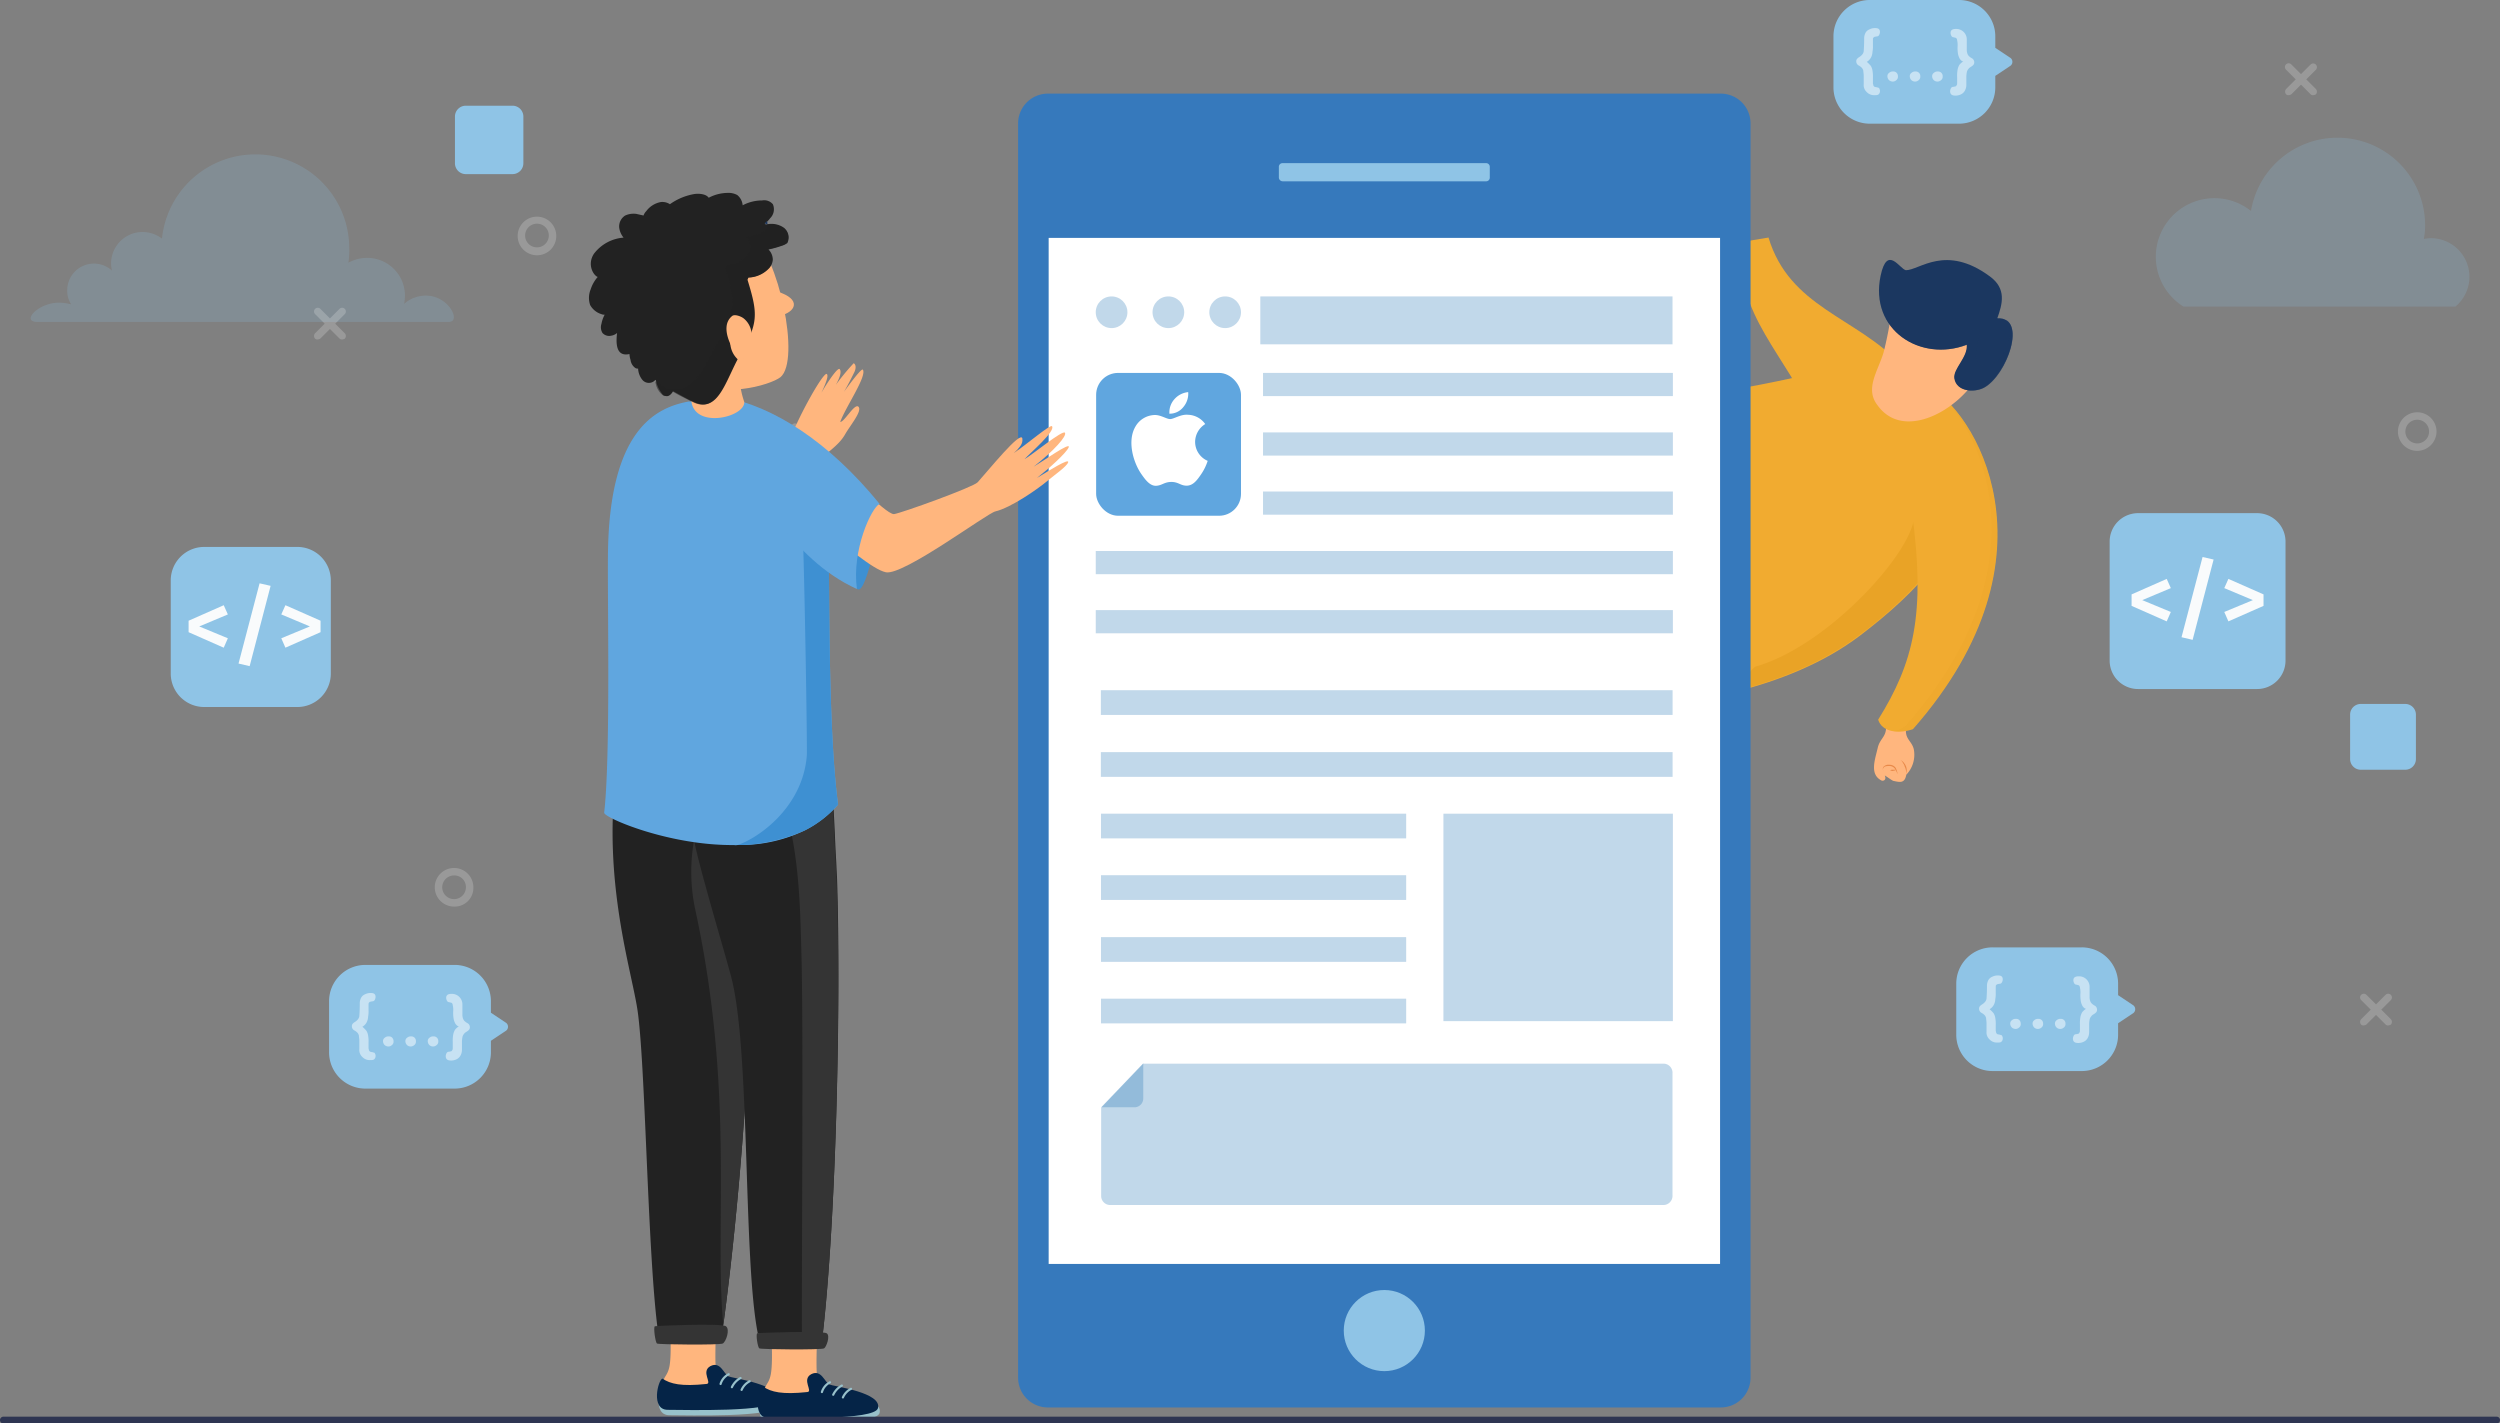 <svg xmlns="http://www.w3.org/2000/svg" width="570" height="324.554" viewBox="0 0 570 324.554">
  <rect x="0" y="0" width="570" height="324.554" fill="#808080" stroke="none"/>
  <g id="IT_Service_Bahrain_ic_8" transform="translate(-216 -4280.525)">
    <g id="IT_Service_Cambodia_ic_2" transform="translate(4 3284.525)">
      <g id="Group_306646" data-name="Group 306646" transform="translate(-17 2)">
        <g id="illustration-07" transform="translate(265.028 863.6)">
          <path id="Path_138325" data-name="Path 138325" d="M494.1,399.8a7.392,7.392,0,0,0-5,1.9,11.075,11.075,0,0,0,.2-1.9,8.6,8.6,0,0,0-8.6-8.6,8.864,8.864,0,0,0-4.3,1.1,17.744,17.744,0,0,0,.2-3.3,21.407,21.407,0,0,0-42.7-2.2,7.294,7.294,0,0,0-4.4-1.5,7.17,7.17,0,0,0-7.2,7.2,7.772,7.772,0,0,0,.2,1.6,6.087,6.087,0,0,0-10.2,4.5,5.71,5.71,0,0,0,.9,3.2,11.722,11.722,0,0,0-2.7-.4c-4.9,0-8.8,4.4-5,4.4h93.8C502.2,405.8,499.3,399.8,494.1,399.8Z" transform="translate(-433 -202)" fill="#8fc4e6" opacity="0.2"/>
          <path id="Path_138329" data-name="Path 138329" d="M151.8,144.3h62a8.808,8.808,0,0,0-5.6-15.6,7.773,7.773,0,0,0-1.6.2,15.526,15.526,0,0,0,.3-3.1,19.986,19.986,0,0,0-39.7-3.3,13.368,13.368,0,1,0-15.4,21.8Z" transform="translate(310 56)" fill="#8fc4e6" opacity="0.2"/>
          <g id="Group_306585" data-name="Group 306585" transform="translate(330.957 184.56)">
            <g id="Group_306573" data-name="Group 306573" transform="translate(29.862 0)">
              <path id="Path_138330" data-name="Path 138330" d="M370.991,169.638c-1.6,16.606,10.756,26.231,16.323,40.195l20.1-12.266c-10.379-10.945-25.381-13.021-30.193-28.967" transform="translate(-370.849 -168.6)" fill="#f1ab30"/>
            </g>
            <g id="Group_306574" data-name="Group 306574" transform="translate(0 26.608)">
              <path id="Path_138331" data-name="Path 138331" d="M392.982,198.876c-12.738,4.718-40.667,8.114-53.782,11.323h0c0,9.341,5.378,16.8,9.907,24.532,4.529,7.548,8.775,15.285,12.549,23.211,1.038,2.359,4.812,14.059,6.794,15.663,8.869-2.264,19.248-6.133,27.835-12.643,13.3-10.1,23.589-21.23,27.551-37.459l-7.926-11.983-7.36-9.624-10.285-5.1H394.4Z" transform="translate(-339.2 -196.8)" fill="#f1ab30"/>
            </g>
            <path id="Path_138332" data-name="Path 138332" d="M412.755,235.976s.755-5.378-2.453,1.227c-2.17,8.964-20.192,28.4-36.043,32.93a5.853,5.853,0,0,0-2.359,5c8.492-2.359,18.116-6.133,26.136-12.266a92.794,92.794,0,0,0,16.229-15.191C413.51,242.015,412.755,235.976,412.755,235.976Z" transform="translate(-341.046 -172.287)" fill="#e9a326"/>
            <g id="Group_306575" data-name="Group 306575" transform="translate(60.289 105.866)">
              <path id="Path_138333" data-name="Path 138333" d="M405.742,285.329c.566,3.491-1.227,3.491-1.793,5.944-.66,2.831-1.887,6.039.849,7.454.377.189,1.227-.094.755-1.132.283.094,1.6,1.132,1.981,1.227,1.415.283,2.548.66,2.925-1.415a6.569,6.569,0,0,0,1.7-5.85c-.472-1.793-1.793-2.17-1.793-4.152s1.793-4.623,2.453-6.6" transform="translate(-403.096 -280.8)" fill="#ffb67e"/>
            </g>
            <g id="Group_306576" data-name="Group 306576" transform="translate(61.236 34.062)">
              <path id="Path_138334" data-name="Path 138334" d="M411.837,233.478c3.114,22.928.377,34.062-7.737,47.083.849,2.831,4.623,3.3,7.926,2.17,35.1-39.912,13.493-73.408,3.491-78.031" transform="translate(-404.1 -204.7)" fill="#f1ab30"/>
            </g>
            <g id="Group_306577" data-name="Group 306577" transform="translate(64.821 36.893)" opacity="0.25">
              <path id="Path_138335" data-name="Path 138335" d="M419.6,207.7c10,10.756,21.135,40.1-8.964,74.351a6.19,6.19,0,0,1-2.736,1.321,8.441,8.441,0,0,0,4.246-.566C443.094,247.706,429.979,217.513,419.6,207.7Z" transform="translate(-407.9 -207.7)" fill="#e9a326"/>
            </g>
            <g id="Group_306578" data-name="Group 306578" transform="translate(59.844 14.153)">
              <path id="Path_138336" data-name="Path 138336" d="M407.414,183.6a87.568,87.568,0,0,1-2.17,12.077c-1.321,4.34-4.34,8.3-1.321,12.077,7.265,10,24.532-2.925,24.532-12.36" transform="translate(-402.625 -183.6)" fill="#ffb67e"/>
            </g>
            <g id="Group_306579" data-name="Group 306579" transform="translate(64.633 26.136)">
              <path id="Path_138337" data-name="Path 138337" d="M410.908,196.3a2.265,2.265,0,0,1-1.038,1.415c-.472.377-1.132.566-1.51.849-.472.189-.189.755,0,1.227a5.727,5.727,0,0,1,.472,1.7c-.283-.566-.566-1.038-.849-1.51a3,3,0,0,1-.283-.849,1.2,1.2,0,0,1,.094-.566c.094-.189.283-.283.377-.377.566-.283,1.132-.377,1.6-.66A3.534,3.534,0,0,0,410.908,196.3Z" transform="translate(-407.7 -196.3)" fill="#ffb67e"/>
            </g>
            <g id="Group_306580" data-name="Group 306580" transform="translate(61.426 5.106)">
              <path id="Path_138338" data-name="Path 138338" d="M431.285,187.3c1.132-3.208,2.17-6.7-1.7-9.53-10.1-7.454-16.04-1.415-19.154-1.415-1.415-.283-4.246-5.85-5.756,1.227-2.642,12.455,9.152,19.814,19.626,15.757.283,2.831-3.114,5.473-2.831,7.643.472,3.114,4.529,3.3,6.7,2.17C433.456,200.326,438.268,187.022,431.285,187.3Z" transform="translate(-404.302 -174.012)" fill="#1b3760"/>
            </g>
            <g id="Group_306581" data-name="Group 306581" transform="translate(62.305 120.208)">
              <path id="Path_138339" data-name="Path 138339" d="M405.485,298.076c-.094-.472-.377-1.038-.189-1.51a1.526,1.526,0,0,1,1.415-.566,1.7,1.7,0,0,1,1.415.66,4.042,4.042,0,0,1,.472,1.51,5.764,5.764,0,0,0-.66-1.321,1.521,1.521,0,0,0-1.227-.566c-.472,0-1.038,0-1.321.377S405.391,297.6,405.485,298.076Z" transform="translate(-405.233 -296)" fill="#e88949"/>
            </g>
            <g id="Group_306582" data-name="Group 306582" transform="translate(66.331 119.17)">
              <path id="Path_138340" data-name="Path 138340" d="M409.5,294.9a1.467,1.467,0,0,1,.755.566,3.31,3.31,0,0,1,.472.755,2.921,2.921,0,0,1,.094,1.793,2.612,2.612,0,0,0-.094-.849,3,3,0,0,0-.283-.849,1.9,1.9,0,0,0-.377-.755A1.269,1.269,0,0,0,409.5,294.9Z" transform="translate(-409.5 -294.9)" fill="#e88949"/>
            </g>
            <g id="Group_306583" data-name="Group 306583" transform="translate(63.972 121.34)">
              <path id="Path_138341" data-name="Path 138341" d="M407,297.294a1.606,1.606,0,0,1,.66-.094h.66c-.094.094-.189.189-.283.189a.713.713,0,0,0-.377.094A1.017,1.017,0,0,1,407,297.294Z" transform="translate(-407 -297.2)" fill="#e88949"/>
            </g>
            <g id="Group_306584" data-name="Group 306584" transform="translate(62.934 18.21)" opacity="0.55">
              <path id="Path_138342" data-name="Path 138342" d="M433.357,188.466a4.024,4.024,0,0,1,.849,2.925c-.094,3.208-2.548,8.02-5.944,7.454a2.434,2.434,0,0,1-1.793-2.359c0-1.132,1.321-6.133.566-5.944-2.453.283-11.606,4.718-21.135-2.642,3.208,6.227,11.134,9.058,18.588,6.227.283,2.831-3.114,5.473-2.831,7.643.472,3.114,4.529,3.3,6.7,2.17C432.98,201.487,437.226,190.731,433.357,188.466Z" transform="translate(-405.9 -187.9)" fill="#1b3760"/>
            </g>
          </g>
          <g id="Group_306587" data-name="Group 306587" transform="translate(260 -46)">
            <path id="Path_138343" data-name="Path 138343" d="M130.3,176.4h20.3a8.28,8.28,0,0,1,8.3,8.3v2.6l3.3,2.2a1.133,1.133,0,0,1,0,2l-3.3,2.2v2.6a8.28,8.28,0,0,1-8.3,8.3H130.3a8.28,8.28,0,0,1-8.3-8.3V184.7A8.28,8.28,0,0,1,130.3,176.4Z" fill="#8fc4e6"/>
            <g id="Group_306586" data-name="Group 306586" opacity="0.5">
              <path id="Path_138344" data-name="Path 138344" d="M150.8,189.8a3.582,3.582,0,0,1-.4-1.1,8.115,8.115,0,0,1-.1-1.7,4.545,4.545,0,0,0-.1-1.4.764.764,0,0,0-.2-.5c-.1-.1-.3-.1-.6-.2a.55.55,0,0,1-.5-.3,1.445,1.445,0,0,1-.2-.7q0-.9,1.2-.9a2.394,2.394,0,0,1,2.5,2.4v2.2a2.768,2.768,0,0,0,.1.9,1.628,1.628,0,0,0,.3.6,2.761,2.761,0,0,0,.8.6,1.05,1.05,0,0,1,.5.9.845.845,0,0,1-.2.6,2.181,2.181,0,0,1-.5.4c-.3.2-.5.3-.6.5a1.506,1.506,0,0,0-.4.8,7.754,7.754,0,0,0-.1.9v1.9a2.768,2.768,0,0,1-.3,1.3,1.962,1.962,0,0,1-.9.9,2.768,2.768,0,0,1-1.3.3c-.8,0-1.2-.3-1.2-1a1.445,1.445,0,0,1,.2-.7.55.55,0,0,1,.5-.3,4.331,4.331,0,0,0,.5-.1q.15,0,.3-.3c.1-.1.1-.3.1-.6V194a8.115,8.115,0,0,1,.1-1.7,3.583,3.583,0,0,1,.4-1.1,3.631,3.631,0,0,1,.9-.8C151.3,190.4,151,190.1,150.8,189.8Z" fill="#fff"/>
              <path id="Path_138345" data-name="Path 138345" d="M144.9,194.7a1.268,1.268,0,0,1-.4-.9.91.91,0,0,1,.4-.8,1.222,1.222,0,0,1,.9-.3,1.032,1.032,0,0,1,1.1,1.1.975.975,0,0,1-.4.9,1.217,1.217,0,0,1-1.6,0Z" fill="#fff"/>
              <path id="Path_138346" data-name="Path 138346" d="M139.8,194.7a1.268,1.268,0,0,1-.4-.9.91.91,0,0,1,.4-.8,1.222,1.222,0,0,1,.9-.3,1.032,1.032,0,0,1,1.1,1.1.975.975,0,0,1-.4.9,1.217,1.217,0,0,1-1.6,0Z" fill="#fff"/>
              <path id="Path_138347" data-name="Path 138347" d="M134.7,194.7a1.268,1.268,0,0,1-.4-.9.91.91,0,0,1,.4-.8,1.222,1.222,0,0,1,.9-.3.984.984,0,0,1,.8.3,1.136,1.136,0,0,1,.3.8.975.975,0,0,1-.4.9,1.136,1.136,0,0,1-.8.3A1.33,1.33,0,0,1,134.7,194.7Z" fill="#fff"/>
              <path id="Path_138348" data-name="Path 138348" d="M130.5,191.4a2.817,2.817,0,0,1,.4,1.1,8.115,8.115,0,0,1,.1,1.7v1.1c0,.3.1.4.1.6.1.1.1.2.3.3a4.331,4.331,0,0,0,.5.1c.1,0,.2.1.4.1.1.1.2.2.2.3a.749.749,0,0,1,.1.5.908.908,0,0,1-.3.7c-.2.2-.5.2-.9.2a2.268,2.268,0,0,1-1.8-.7,2.139,2.139,0,0,1-.7-1.8v-1.9c0-.5-.1-.9-.1-1.2a1.628,1.628,0,0,0-.3-.6,2.761,2.761,0,0,0-.8-.6,1.05,1.05,0,0,1-.5-.9.845.845,0,0,1,.2-.6,2.181,2.181,0,0,1,.5-.4,2.652,2.652,0,0,0,.6-.5,1.506,1.506,0,0,0,.4-.8c0-.2.1-1.1.1-2.9a2.768,2.768,0,0,1,.3-1.3,1.765,1.765,0,0,1,.9-.8,2.768,2.768,0,0,1,1.3-.3c.8,0,1.1.3,1.1.9a1.445,1.445,0,0,1-.2.7.55.55,0,0,1-.5.3,4.331,4.331,0,0,0-.5.1c-.1,0-.2.1-.3.2s-.1.3-.1.6v1.2a6.149,6.149,0,0,1-.1,1.4,2.959,2.959,0,0,1-.2,1,2.532,2.532,0,0,1-1.1,1.3A7.531,7.531,0,0,1,130.5,191.4Z" fill="#fff"/>
            </g>
          </g>
          <g id="Group_306644" data-name="Group 306644" transform="translate(-83 174)">
            <path id="Path_138343-2" data-name="Path 138343" d="M130.3,176.4h20.3a8.28,8.28,0,0,1,8.3,8.3v2.6l3.3,2.2a1.133,1.133,0,0,1,0,2l-3.3,2.2v2.6a8.28,8.28,0,0,1-8.3,8.3H130.3a8.28,8.28,0,0,1-8.3-8.3V184.7A8.28,8.28,0,0,1,130.3,176.4Z" fill="#8fc4e6"/>
            <g id="Group_306586-2" data-name="Group 306586" opacity="0.5">
              <path id="Path_138344-2" data-name="Path 138344" d="M150.8,189.8a3.582,3.582,0,0,1-.4-1.1,8.115,8.115,0,0,1-.1-1.7,4.545,4.545,0,0,0-.1-1.4.764.764,0,0,0-.2-.5c-.1-.1-.3-.1-.6-.2a.55.55,0,0,1-.5-.3,1.445,1.445,0,0,1-.2-.7q0-.9,1.2-.9a2.394,2.394,0,0,1,2.5,2.4v2.2a2.768,2.768,0,0,0,.1.9,1.628,1.628,0,0,0,.3.6,2.761,2.761,0,0,0,.8.6,1.05,1.05,0,0,1,.5.9.845.845,0,0,1-.2.6,2.181,2.181,0,0,1-.5.4c-.3.2-.5.3-.6.5a1.506,1.506,0,0,0-.4.8,7.754,7.754,0,0,0-.1.9v1.9a2.768,2.768,0,0,1-.3,1.3,1.962,1.962,0,0,1-.9.9,2.768,2.768,0,0,1-1.3.3c-.8,0-1.2-.3-1.2-1a1.445,1.445,0,0,1,.2-.7.55.55,0,0,1,.5-.3,4.331,4.331,0,0,0,.5-.1q.15,0,.3-.3c.1-.1.1-.3.1-.6V194a8.115,8.115,0,0,1,.1-1.7,3.583,3.583,0,0,1,.4-1.1,3.631,3.631,0,0,1,.9-.8C151.3,190.4,151,190.1,150.8,189.8Z" fill="#fff"/>
              <path id="Path_138345-2" data-name="Path 138345" d="M144.9,194.7a1.268,1.268,0,0,1-.4-.9.91.91,0,0,1,.4-.8,1.222,1.222,0,0,1,.9-.3,1.032,1.032,0,0,1,1.1,1.1.975.975,0,0,1-.4.9,1.217,1.217,0,0,1-1.6,0Z" fill="#fff"/>
              <path id="Path_138346-2" data-name="Path 138346" d="M139.8,194.7a1.268,1.268,0,0,1-.4-.9.91.91,0,0,1,.4-.8,1.222,1.222,0,0,1,.9-.3,1.032,1.032,0,0,1,1.1,1.1.975.975,0,0,1-.4.9,1.217,1.217,0,0,1-1.6,0Z" fill="#fff"/>
              <path id="Path_138347-2" data-name="Path 138347" d="M134.7,194.7a1.268,1.268,0,0,1-.4-.9.91.91,0,0,1,.4-.8,1.222,1.222,0,0,1,.9-.3.984.984,0,0,1,.8.3,1.136,1.136,0,0,1,.3.8.975.975,0,0,1-.4.9,1.136,1.136,0,0,1-.8.3A1.33,1.33,0,0,1,134.7,194.7Z" fill="#fff"/>
              <path id="Path_138348-2" data-name="Path 138348" d="M130.5,191.4a2.817,2.817,0,0,1,.4,1.1,8.115,8.115,0,0,1,.1,1.7v1.1c0,.3.1.4.1.6.1.1.1.2.3.3a4.331,4.331,0,0,0,.5.1c.1,0,.2.1.4.1.1.1.2.2.2.3a.749.749,0,0,1,.1.5.908.908,0,0,1-.3.7c-.2.2-.5.2-.9.2a2.268,2.268,0,0,1-1.8-.7,2.139,2.139,0,0,1-.7-1.8v-1.9c0-.5-.1-.9-.1-1.2a1.628,1.628,0,0,0-.3-.6,2.761,2.761,0,0,0-.8-.6,1.05,1.05,0,0,1-.5-.9.845.845,0,0,1,.2-.6,2.181,2.181,0,0,1,.5-.4,2.652,2.652,0,0,0,.6-.5,1.506,1.506,0,0,0,.4-.8c0-.2.1-1.1.1-2.9a2.768,2.768,0,0,1,.3-1.3,1.765,1.765,0,0,1,.9-.8,2.768,2.768,0,0,1,1.3-.3c.8,0,1.1.3,1.1.9a1.445,1.445,0,0,1-.2.7.55.55,0,0,1-.5.3,4.331,4.331,0,0,0-.5.1c-.1,0-.2.1-.3.2s-.1.3-.1.6v1.2a6.149,6.149,0,0,1-.1,1.4,2.959,2.959,0,0,1-.2,1,2.532,2.532,0,0,1-1.1,1.3A7.531,7.531,0,0,1,130.5,191.4Z" fill="#fff"/>
            </g>
          </g>
          <g id="Group_306645" data-name="Group 306645" transform="translate(288 170)">
            <path id="Path_138343-3" data-name="Path 138343" d="M130.3,176.4h20.3a8.28,8.28,0,0,1,8.3,8.3v2.6l3.3,2.2a1.133,1.133,0,0,1,0,2l-3.3,2.2v2.6a8.28,8.28,0,0,1-8.3,8.3H130.3a8.28,8.28,0,0,1-8.3-8.3V184.7A8.28,8.28,0,0,1,130.3,176.4Z" fill="#8fc4e6"/>
            <g id="Group_306586-3" data-name="Group 306586" opacity="0.5">
              <path id="Path_138344-3" data-name="Path 138344" d="M150.8,189.8a3.582,3.582,0,0,1-.4-1.1,8.115,8.115,0,0,1-.1-1.7,4.545,4.545,0,0,0-.1-1.4.764.764,0,0,0-.2-.5c-.1-.1-.3-.1-.6-.2a.55.55,0,0,1-.5-.3,1.445,1.445,0,0,1-.2-.7q0-.9,1.2-.9a2.394,2.394,0,0,1,2.5,2.4v2.2a2.768,2.768,0,0,0,.1.9,1.628,1.628,0,0,0,.3.6,2.761,2.761,0,0,0,.8.6,1.05,1.05,0,0,1,.5.9.845.845,0,0,1-.2.6,2.181,2.181,0,0,1-.5.4c-.3.2-.5.3-.6.5a1.506,1.506,0,0,0-.4.8,7.754,7.754,0,0,0-.1.9v1.9a2.768,2.768,0,0,1-.3,1.3,1.962,1.962,0,0,1-.9.9,2.768,2.768,0,0,1-1.3.3c-.8,0-1.2-.3-1.2-1a1.445,1.445,0,0,1,.2-.7.55.55,0,0,1,.5-.3,4.331,4.331,0,0,0,.5-.1q.15,0,.3-.3c.1-.1.1-.3.1-.6V194a8.115,8.115,0,0,1,.1-1.7,3.583,3.583,0,0,1,.4-1.1,3.631,3.631,0,0,1,.9-.8C151.3,190.4,151,190.1,150.8,189.8Z" fill="#fff"/>
              <path id="Path_138345-3" data-name="Path 138345" d="M144.9,194.7a1.268,1.268,0,0,1-.4-.9.91.91,0,0,1,.4-.8,1.222,1.222,0,0,1,.9-.3,1.032,1.032,0,0,1,1.1,1.1.975.975,0,0,1-.4.9,1.217,1.217,0,0,1-1.6,0Z" fill="#fff"/>
              <path id="Path_138346-3" data-name="Path 138346" d="M139.8,194.7a1.268,1.268,0,0,1-.4-.9.91.91,0,0,1,.4-.8,1.222,1.222,0,0,1,.9-.3,1.032,1.032,0,0,1,1.1,1.1.975.975,0,0,1-.4.9,1.217,1.217,0,0,1-1.6,0Z" fill="#fff"/>
              <path id="Path_138347-3" data-name="Path 138347" d="M134.7,194.7a1.268,1.268,0,0,1-.4-.9.91.91,0,0,1,.4-.8,1.222,1.222,0,0,1,.9-.3.984.984,0,0,1,.8.3,1.136,1.136,0,0,1,.3.8.975.975,0,0,1-.4.9,1.136,1.136,0,0,1-.8.3A1.33,1.33,0,0,1,134.7,194.7Z" fill="#fff"/>
              <path id="Path_138348-3" data-name="Path 138348" d="M130.5,191.4a2.817,2.817,0,0,1,.4,1.1,8.115,8.115,0,0,1,.1,1.7v1.1c0,.3.1.4.1.6.1.1.1.2.3.3a4.331,4.331,0,0,0,.5.1c.1,0,.2.1.4.1.1.1.2.2.2.3a.749.749,0,0,1,.1.5.908.908,0,0,1-.3.7c-.2.2-.5.2-.9.2a2.268,2.268,0,0,1-1.8-.7,2.139,2.139,0,0,1-.7-1.8v-1.9c0-.5-.1-.9-.1-1.2a1.628,1.628,0,0,0-.3-.6,2.761,2.761,0,0,0-.8-.6,1.05,1.05,0,0,1-.5-.9.845.845,0,0,1,.2-.6,2.181,2.181,0,0,1,.5-.4,2.652,2.652,0,0,0,.6-.5,1.506,1.506,0,0,0,.4-.8c0-.2.1-1.1.1-2.9a2.768,2.768,0,0,1,.3-1.3,1.765,1.765,0,0,1,.9-.8,2.768,2.768,0,0,1,1.3-.3c.8,0,1.1.3,1.1.9a1.445,1.445,0,0,1-.2.7.55.55,0,0,1-.5.3,4.331,4.331,0,0,0-.5.1c-.1,0-.2.1-.3.2s-.1.3-.1.6v1.2a6.149,6.149,0,0,1-.1,1.4,2.959,2.959,0,0,1-.2,1,2.532,2.532,0,0,1-1.1,1.3A7.531,7.531,0,0,1,130.5,191.4Z" fill="#fff"/>
            </g>
          </g>
          <g id="Group_306591" data-name="Group 306591" transform="translate(-18 24)">
            <path id="Path_138353" data-name="Path 138353" d="M57.4,259.9a7.64,7.64,0,0,1-7.7,7.7H28.6a7.64,7.64,0,0,1-7.7-7.7V238.8a7.64,7.64,0,0,1,7.7-7.7H49.7a7.64,7.64,0,0,1,7.7,7.7Z" fill="#8fc4e6"/>
          </g>
          <path id="Path_138362" data-name="Path 138362" d="M476,247.5a6.487,6.487,0,0,1-6.5,6.5H442.4a6.487,6.487,0,0,1-6.5-6.5V220.4a6.487,6.487,0,0,1,6.5-6.5h27.1a6.487,6.487,0,0,1,6.5,6.5Z" transform="translate(9.071 33.5)" fill="#8fc4e6"/>
          <path id="Path_138363" data-name="Path 138363" d="M505.8,258.5a2.433,2.433,0,0,1-2.4,2.4H493.2a2.433,2.433,0,0,1-2.4-2.4V248.3a2.433,2.433,0,0,1,2.4-2.4h10.2a2.433,2.433,0,0,1,2.4,2.4Z" transform="translate(9 45)" fill="#8fc4e6"/>
          <path id="Path_138364" data-name="Path 138364" d="M98.3,149.6a2.476,2.476,0,0,1-2.5,2.5H85.2a2.476,2.476,0,0,1-2.5-2.5V139a2.476,2.476,0,0,1,2.5-2.5H95.8a2.476,2.476,0,0,1,2.5,2.5v10.6Z" transform="translate(-15 18)" fill="#8fc4e6"/>
          <path id="Path_138366" data-name="Path 138366" d="M40.4,204.2l2.2-2.2a.849.849,0,0,0-1.2-1.2L39.2,203,37,200.8a.849.849,0,0,0-1.2,1.2l2.2,2.2-2.2,2.2a.912.912,0,0,0,0,1.2.735.735,0,0,0,.6.2,1.421,1.421,0,0,0,.6-.2l2.2-2.2,2.2,2.2a.735.735,0,0,0,.6.2,1.421,1.421,0,0,0,.6-.2.912.912,0,0,0,0-1.2Z" fill="#fff" opacity="0.2"/>
          <path id="Path_138368" data-name="Path 138368" d="M489.8,148.5l2.2-2.2a.849.849,0,0,0-1.2-1.2l-2.2,2.2-2.2-2.2a.849.849,0,1,0-1.2,1.2l2.2,2.2-2.2,2.2a.913.913,0,0,0,0,1.2.735.735,0,0,0,.6.2,1.421,1.421,0,0,0,.6-.2l2.2-2.2,2.2,2.2a.735.735,0,0,0,.6.2,1.421,1.421,0,0,0,.6-.2.913.913,0,0,0,0-1.2Z" fill="#fff" opacity="0.2"/>
          <path id="Path_138369" data-name="Path 138369" d="M506.9,360.6l2.2-2.2a.849.849,0,0,0-1.2-1.2l-2.2,2.2-2.2-2.2a.849.849,0,0,0-1.2,1.2l2.2,2.2-2.2,2.2a.913.913,0,0,0,0,1.2.735.735,0,0,0,.6.2,1.421,1.421,0,0,0,.6-.2l2.2-2.2,2.2,2.2a.735.735,0,0,0,.6.2,1.421,1.421,0,0,0,.6-.2.913.913,0,0,0,0-1.2Z" fill="#fff" opacity="0.2"/>
          <path id="Path_138370" data-name="Path 138370" d="M143.6,230.6l2.2-2.2a.849.849,0,1,0-1.2-1.2l-2.2,2.2-2.2-2.2a.849.849,0,0,0-1.2,1.2l2.2,2.2-2.2,2.2a.912.912,0,0,0,0,1.2.735.735,0,0,0,.6.2,1.422,1.422,0,0,0,.6-.2l2.2-2.2,2.2,2.2a.735.735,0,0,0,.6.2,1.421,1.421,0,0,0,.6-.2.912.912,0,0,0,0-1.2Z" fill="#fff" opacity="0.2"/>
          <g id="Group_306613" data-name="Group 306613" opacity="0.2">
            <path id="Path_138372" data-name="Path 138372" d="M86.4,188.6a4.4,4.4,0,1,1,4.4-4.4A4.375,4.375,0,0,1,86.4,188.6Zm0-7.2a2.7,2.7,0,1,0,2.7,2.7A2.689,2.689,0,0,0,86.4,181.4Z" fill="#fff"/>
          </g>
          <g id="Group_306614" data-name="Group 306614" opacity="0.2">
            <path id="Path_138373" data-name="Path 138373" d="M67.5,337.1a4.4,4.4,0,1,1,4.4-4.4A4.255,4.255,0,0,1,67.5,337.1Zm0-7.1a2.7,2.7,0,1,0,2.7,2.7A2.628,2.628,0,0,0,67.5,330Z" fill="#fff"/>
          </g>
          <g id="Group_306616" data-name="Group 306616" opacity="0.2">
            <path id="Path_138375" data-name="Path 138375" d="M515.1,233.2a4.4,4.4,0,1,1,4.4-4.4A4.439,4.439,0,0,1,515.1,233.2Zm0-7.1a2.7,2.7,0,1,0,2.7,2.7A2.689,2.689,0,0,0,515.1,226.1Z" fill="#fff"/>
          </g>
          <g id="Group_306621" data-name="Group 306621" transform="translate(193.2 130.4)">
            <g id="Group_306617" data-name="Group 306617" transform="translate(2.899 21.344)">
              <path id="Path_138376" data-name="Path 138376" d="M199.982,111.2H353.415a6.785,6.785,0,0,1,6.782,6.782V403.974a6.785,6.785,0,0,1-6.782,6.782H199.982a6.785,6.785,0,0,1-6.782-6.782V118.07A6.8,6.8,0,0,1,199.982,111.2Z" transform="translate(-193.2 -111.2)" fill="#3679bc"/>
              <rect id="Rectangle_163221" data-name="Rectangle 163221" width="153.08" height="233.937" transform="translate(160.047 266.833) rotate(180)" fill="#fff"/>
              <path id="Path_138377" data-name="Path 138377" d="M260.7,132.459v-2.378a.832.832,0,0,1,.881-.881H307.91a.832.832,0,0,1,.881.881v2.378a.832.832,0,0,1-.881.881H261.581A.883.883,0,0,1,260.7,132.459Z" transform="translate(-201.247 -113.346)" fill="#8fc4e6"/>
              <ellipse id="Ellipse_4733" data-name="Ellipse 4733" cx="9.248" cy="9.248" rx="9.248" ry="9.248" transform="translate(74.25 272.78)" fill="#8fc4e6"/>
            </g>
            <g id="Group_306620" data-name="Group 306620" transform="translate(20.602 67.585)">
              <g id="Group_306618" data-name="Group 306618" transform="translate(1.233 174.836)">
                <path id="Path_138378" data-name="Path 138378" d="M342.942,394.537H216.726a2.068,2.068,0,0,1-2.026-2.114V372.341l9.6-10.041H342.942a2.069,2.069,0,0,1,2.026,2.114v27.921A2.092,2.092,0,0,1,342.942,394.537Z" transform="translate(-214.7 -362.212)" fill="#0964af" opacity="0.25"/>
                <path id="Path_138379" data-name="Path 138379" d="M222.275,372.241H214.7l9.6-10.041v7.927A2.015,2.015,0,0,1,222.275,372.241Z" transform="translate(-214.7 -362.2)" fill="#0964af" opacity="0.25"/>
              </g>
              <rect id="Rectangle_163222" data-name="Rectangle 163222" width="33.029" height="32.567" rx="5" transform="translate(0.088 17.44)" fill="#60a6df"/>
              <rect id="Rectangle_163223" data-name="Rectangle 163223" width="52.319" height="47.298" transform="translate(79.271 117.937)" fill="#0964af" opacity="0.25"/>
              <rect id="Rectangle_163225" data-name="Rectangle 163225" width="93.98" height="10.922" transform="translate(37.522 0)" fill="#0964af" opacity="0.25"/>
              <rect id="Rectangle_163226" data-name="Rectangle 163226" width="93.451" height="5.285" transform="translate(38.139 17.439)" fill="#0964af" opacity="0.25"/>
              <rect id="Rectangle_163227" data-name="Rectangle 163227" width="93.451" height="5.285" transform="translate(38.139 31.004)" fill="#0964af" opacity="0.25"/>
              <rect id="Rectangle_163228" data-name="Rectangle 163228" width="93.451" height="5.285" transform="translate(38.139 44.48)" fill="#0964af" opacity="0.25"/>
              <rect id="Rectangle_163229" data-name="Rectangle 163229" width="131.589" height="5.285" transform="translate(0.001 58.044)" fill="#0964af" opacity="0.25"/>
              <rect id="Rectangle_163230" data-name="Rectangle 163230" width="131.589" height="5.285" transform="translate(0.001 71.52)" fill="#0964af" opacity="0.25"/>
              <ellipse id="Ellipse_4734" data-name="Ellipse 4734" cx="3.611" cy="3.611" rx="3.611" ry="3.611" transform="translate(0 0)" fill="#0964af" opacity="0.25"/>
              <ellipse id="Ellipse_4735" data-name="Ellipse 4735" cx="3.611" cy="3.611" rx="3.611" ry="3.611" transform="translate(12.948 0)" fill="#0964af" opacity="0.25"/>
              <ellipse id="Ellipse_4736" data-name="Ellipse 4736" cx="3.611" cy="3.611" rx="3.611" ry="3.611" transform="translate(25.895 0)" fill="#0964af" opacity="0.25"/>
              <g id="Group_306619" data-name="Group 306619" transform="translate(1.165 89.782)">
                <rect id="Rectangle_163231" data-name="Rectangle 163231" width="69.582" height="5.637" transform="translate(69.61 75.966) rotate(180)" fill="#0964af" opacity="0.25"/>
                <rect id="Rectangle_163232" data-name="Rectangle 163232" width="69.582" height="5.637" transform="translate(69.61 61.936) rotate(180)" fill="#0964af" opacity="0.25"/>
                <rect id="Rectangle_163233" data-name="Rectangle 163233" width="69.582" height="5.637" transform="translate(69.61 47.817) rotate(180)" fill="#0964af" opacity="0.25"/>
                <rect id="Rectangle_163234" data-name="Rectangle 163234" width="69.582" height="5.637" transform="translate(69.61 33.786) rotate(180)" fill="#0964af" opacity="0.25"/>
                <rect id="Rectangle_163235" data-name="Rectangle 163235" width="130.356" height="5.637" transform="translate(130.356 19.756) rotate(180)" fill="#0964af" opacity="0.25"/>
                <rect id="Rectangle_163236" data-name="Rectangle 163236" width="130.356" height="5.637" transform="translate(130.356 5.637) rotate(180)" fill="#0964af" opacity="0.25"/>
              </g>
            </g>
            <path id="Icon_metro-apple" data-name="Icon metro-apple" d="M19.961,13.276A4.832,4.832,0,0,1,22.266,9.21a4.988,4.988,0,0,0-3.905-2.116c-1.663-.168-3.245.979-4.089.979s-2.145-.954-3.524-.929A5.225,5.225,0,0,0,6.33,9.821c-1.884,3.268-.482,8.11,1.353,10.761.9,1.3,1.967,2.755,3.371,2.7,1.352-.054,1.864-.875,3.5-.875s2.095.875,3.526.848c1.455-.027,2.377-1.322,3.268-2.624A11.773,11.773,0,0,0,22.827,17.6a4.717,4.717,0,0,1-2.866-4.32ZM17.271,5.339a4.707,4.707,0,0,0,1.111-3.411,4.788,4.788,0,0,0-3.146,1.617A4.478,4.478,0,0,0,14.1,6.85,3.961,3.961,0,0,0,17.271,5.339Z" transform="translate(23.299 87.475)" fill="#fff"/>
          </g>
          <g id="Group_306643" data-name="Group 306643" transform="translate(-64.323 -19.219)">
            <g id="Group_306623" data-name="Group 306623" transform="translate(201.558 232.43)">
              <path id="Path_138382" data-name="Path 138382" d="M212.609,238.594c1.106-3.195,6.144-10.445,5.161-11.919-.246-.369-2.335,2.335-4.3,5.038.86-1.475,1.6-2.949,2.335-4.424.369-.737.492-1.72-.123-2.089a50.593,50.593,0,0,0-4.055,4.915c.86-1.6,1.352-2.949.86-3.563-.369-.492-2.458,2.458-4.178,5.407.983-2.089,1.72-3.932,1.229-4.3-.737-.491-6.267,9.216-8.724,15.728-1.843,4.915-4.915,8.847-6.513,12.411l11.182-.86s1.229-5.284,2.335-7.25c1.352-2.089,4.3-3.441,5.9-6.267,1.106-1.966,3.932-5.284,3.072-6.267S213.592,238.594,212.609,238.594Z" transform="translate(-194.3 -225.2)" fill="#ffb67e"/>
            </g>
            <g id="Group_306634" data-name="Group 306634" transform="translate(167.961 308.491)">
              <g id="Group_306625" data-name="Group 306625" transform="translate(7.404 28.046)">
                <g id="Group_306624" data-name="Group 306624">
                  <path id="Path_138383" data-name="Path 138383" d="M188.363,439.9,176.2,442.234a19.068,19.068,0,0,1,.86-4.3c.614-1.475,1.106-1.6,1.475-3.318,1.475-7.25-3.195-40.8-1.352-53.575-.369-25.559.123-50.749-3.686-61.562-4.178-11.673,18.555-13.762,20.521,0s-6.758,115.014-4.669,116.243c3.318,2.089,9.339,2.335,9.339,3.932C198.685,441.374,188.363,439.9,188.363,439.9Z" transform="translate(-172.984 -309.924)" fill="#ffb67e"/>
                  <path id="Path_138384" data-name="Path 138384" d="M202.9,420.055c-.737,2.826-21.012,2.212-24.944,2.212s-2.212-6.758-1.229-7.127c1.106-.369,5.652,2.212,11.428,1.6,1.352-.123-1.843-2.949-1.72-4.178,2.335-1.229,4.3,1.475,5.407,1.966C193.072,415.139,203.763,416.491,202.9,420.055Z" transform="translate(-172.409 -286.516)" fill="#98c1cb"/>
                  <path id="Path_138385" data-name="Path 138385" d="M202.6,419.095c-.737,2.826-21.012,2.212-24.944,2.212s-2.212-6.758-1.229-7.127c1.843,1.229,4.3,1.843,10.076,1.229,1.352-.123-1.352-2.826.86-4.055,2.335-1.229,3.072,1.843,4.178,2.335C192.772,414.18,203.463,415.531,202.6,419.095Z" transform="translate(-172.478 -286.785)" fill="#052447"/>
                </g>
                <path id="Path_138386" data-name="Path 138386" d="M187,415.012a3.66,3.66,0,0,1,1.843-2.212" transform="translate(-169.777 -286.388)" fill="none" stroke="#98c1cb" stroke-linecap="round" stroke-linejoin="round" stroke-miterlimit="10" stroke-width="0.5"/>
                <path id="Path_138387" data-name="Path 138387" d="M189.1,415.589a4.606,4.606,0,0,1,1.966-2.089" transform="translate(-169.297 -286.228)" fill="none" stroke="#98c1cb" stroke-linecap="round" stroke-linejoin="round" stroke-miterlimit="10" stroke-width="0.5"/>
                <path id="Path_138388" data-name="Path 138388" d="M190.9,416.066a4.078,4.078,0,0,1,1.843-1.966" transform="translate(-168.885 -286.091)" fill="none" stroke="#98c1cb" stroke-linecap="round" stroke-linejoin="round" stroke-miterlimit="10" stroke-width="0.5"/>
              </g>
              <g id="Group_306626" data-name="Group 306626" transform="translate(0 0.246)">
                <path id="Path_138389" data-name="Path 138389" d="M198.344,341c.614,23.716-2.58,63.159-6.144,89.333h0c-.246,1.352-.369,2.58-.614,3.809a28.168,28.168,0,0,1-14.254-2.212c-2.335-17.08-2.826-58.736-4.546-72.375-1.229-10.69-11.673-39.075-1.229-72.253l22.241,5.284,4.669,1.106.369.123-.737,15.606-.123,25.19A49.794,49.794,0,0,1,198.344,341Z" transform="translate(-166.958 -287.3)" fill="#222"/>
              </g>
              <g id="Group_306627" data-name="Group 306627" transform="translate(9.505 143.165)">
                <path id="Path_138390" data-name="Path 138390" d="M191.044,403.966c-.86-.737-15.974-.123-16.22,0-.369.246.123,3.686.491,3.932s14.377.369,14.991,0C191.044,407.53,192.027,404.7,191.044,403.966Z" transform="translate(-174.694 -403.61)" fill="#343434"/>
              </g>
              <g id="Group_306629" data-name="Group 306629" transform="translate(30.265 26.702)">
                <g id="Group_306628" data-name="Group 306628">
                  <path id="Path_138391" data-name="Path 138391" d="M207.208,441.993l-12.165,2.335a19.068,19.068,0,0,1,.86-4.3c.614-1.475,1.106-1.6,1.475-3.318,1.475-7.25-3.195-40.8-1.352-53.575-.369-25.559.123-50.749-3.686-61.562-4.178-11.673,10.322-19.046,12.288-5.284.86,6.39,7.741,36.741,6.144,61.931-1.72,29.368-3.809,58.982-2.58,59.6,3.318,2.089,9.339,2.335,9.339,3.932S207.208,441.993,207.208,441.993Z" transform="translate(-191.588 -308.831)" fill="#ffb67e"/>
                  <path id="Path_138392" data-name="Path 138392" d="M221.6,421.455c-.737,2.826-21.012,2.212-24.944,2.212s-2.212-6.758-1.229-7.127c1.106-.369,5.652,2.212,11.428,1.6,1.352-.123-1.843-2.949-1.72-4.178,2.335-1.229,4.3,1.475,5.407,1.966C211.772,416.54,222.586,417.891,221.6,421.455Z" transform="translate(-190.991 -284.851)" fill="#98c1cb"/>
                  <path id="Path_138393" data-name="Path 138393" d="M221.3,420.595c-.737,2.826-21.012,2.212-24.944,2.212s-2.212-6.758-1.229-7.127c1.843,1.229,4.3,1.843,10.076,1.229,1.352-.123-1.352-2.826.86-4.055,2.335-1.229,3.072,1.843,4.178,2.335C211.472,415.68,222.286,417.031,221.3,420.595Z" transform="translate(-191.06 -285.098)" fill="#052447"/>
                </g>
                <path id="Path_138394" data-name="Path 138394" d="M205.8,416.512a3.66,3.66,0,0,1,1.843-2.212" transform="translate(-188.336 -284.701)" fill="none" stroke="#98c1cb" stroke-linecap="round" stroke-linejoin="round" stroke-miterlimit="10" stroke-width="0.5"/>
                <path id="Path_138395" data-name="Path 138395" d="M207.9,416.989a4.606,4.606,0,0,1,1.966-2.089" transform="translate(-187.856 -284.564)" fill="none" stroke="#98c1cb" stroke-linecap="round" stroke-linejoin="round" stroke-miterlimit="10" stroke-width="0.5"/>
                <path id="Path_138396" data-name="Path 138396" d="M209.7,417.466a4.077,4.077,0,0,1,1.843-1.966" transform="translate(-187.444 -284.426)" fill="none" stroke="#98c1cb" stroke-linecap="round" stroke-linejoin="round" stroke-miterlimit="10" stroke-width="0.5"/>
              </g>
              <g id="Group_306630" data-name="Group 306630" transform="translate(17.931 32.563)">
                <path id="Path_138397" data-name="Path 138397" d="M195.005,334.981c.614,23.716-2.58,63.159-6.144,89.333-2.089-22.733,2.7-53.206-6.513-95.354a41.226,41.226,0,0,1-.123-15.36S194.882,333.261,195.005,334.981Z" transform="translate(-181.551 -313.6)" fill="#343434"/>
              </g>
              <g id="Group_306631" data-name="Group 306631" transform="translate(17.621 0.123)">
                <path id="Path_138398" data-name="Path 138398" d="M211.406,434.04a11.774,11.774,0,0,0-4.546-1.106c-3.195-.123-6.513.492-10.076-.737-3.318-16.711-1.72-63.528-5.9-80.608-1.229-5.038-7.741-26.3-8.847-32.931-1.72-10.2-.123-22.118,1.6-31.457h25.559c4.792,11.182,4.792,24.453,5.407,36.372.123,1.475.123,2.949.246,4.547C215.829,356.872,214.6,408.112,211.406,434.04Z" transform="translate(-181.299 -287.2)" fill="#222"/>
              </g>
              <g id="Group_306632" data-name="Group 306632" transform="translate(25.241)">
                <path id="Path_138399" data-name="Path 138399" d="M209.987,434.063a11.774,11.774,0,0,0-4.547-1.106c-.123-9.707.369-71.147-.123-87.121-.246-10.2-.492-20.644-2.949-30.6-2.335-9.953-7.127-19.661-14.868-26.3l1.966-1.843h18.186c4.792,11.182,4.792,24.453,5.407,36.372.123,1.475.123,2.949.246,4.547C214.41,356.895,213.182,408.135,209.987,434.063Z" transform="translate(-187.5 -287.1)" fill="#343434"/>
              </g>
              <g id="Group_306633" data-name="Group 306633" transform="translate(32.852 144.817)">
                <path id="Path_138400" data-name="Path 138400" d="M209.676,405.256c-.86-.614-15.606-.123-15.851,0-.369.246.123,3.318.492,3.441.369.246,14.131.369,14.745,0C209.553,408.451,210.536,405.871,209.676,405.256Z" transform="translate(-193.694 -404.954)" fill="#343434"/>
              </g>
            </g>
            <g id="Group_306635" data-name="Group 306635" transform="translate(205.49 216.087)">
              <path id="Path_138401" data-name="Path 138401" d="M197.5,211.9c5.652,1.72,4.3,4.669.614,5.53" transform="translate(-197.5 -211.9)" fill="#ffb67e"/>
            </g>
            <g id="Group_306636" data-name="Group 306636" transform="translate(166.045 241.079)">
              <path id="Path_138402" data-name="Path 138402" d="M218.729,324.227a24.971,24.971,0,0,1-7.618,5.9,34,34,0,0,1-14.008,3.318h-1.72c-15.114.246-30.105-6.267-29.982-7.373,1.475-12.779.737-48.046.86-58.736.246-28.754,11.059-33.669,18.432-35.02l6.39.369c12.9-4.178,25.559,22.487,25.19,24.453.246,1.72.246,6.39.369,12.534C216.763,284.783,216.763,309.236,218.729,324.227Z" transform="translate(-165.399 -232.239)" fill="#60a6df"/>
            </g>
            <g id="Group_306637" data-name="Group 306637" transform="translate(195.66 269.539)">
              <path id="Path_138403" data-name="Path 138403" d="M213.216,318.928a24.971,24.971,0,0,1-7.618,5.9,39.719,39.719,0,0,1-14.008,3.318h-.737a5.04,5.04,0,0,0-1.352.123h.369c4.178-1.106,15.237-8.11,16.22-20.521.123-1.352-.492-40.55-.983-52.346l6.021,9.093C211.249,279.484,211.249,303.937,213.216,318.928Z" transform="translate(-189.5 -255.4)" fill="#3e90d2"/>
            </g>
            <path id="Path_138404" data-name="Path 138404" d="M214.744,251.4l3.563,4.178s-3.441,18.8-5.407,14.622-4.3-13.639-4.3-13.639Z" transform="translate(10.53 13.224)" fill="#3e90d2"/>
            <g id="Group_306638" data-name="Group 306638" transform="translate(212.863 246.769)">
              <path id="Path_138405" data-name="Path 138405" d="M262.6,241.7c.492-1.352-5.9,3.195-7.987,4.424,4.669-3.686,7.618-7,7.127-7.741s-7.618,5.161-9.216,6.021c1.229-1.352,7.127-6.39,6.267-7.5-.369-.492-5.53,3.932-8.724,6.144,1.475-1.475,2.089-2.089,1.966-3.318-.246-2.089-7.741,7.25-10.2,9.953-.983,1.106-17.326,7-19.046,7.25-1.966.246-13.394-12.042-13.394-12.042l-5.9,13.148c8.233,6.021,14.377,11.551,17.449,12.165,4.055.737,23.1-13.517,24.944-13.885,3.563-.86,9.585-5.038,11.919-7,1.6-1.352,4.3-3.195,4.669-4.178.369-1.106-4.547,1.966-7.127,3.563C258.181,246.492,262.113,242.928,262.6,241.7Z" transform="translate(-203.5 -236.869)" fill="#ffb67e"/>
            </g>
            <g id="Group_306639" data-name="Group 306639" transform="translate(193.939 240.294)">
              <path id="Path_138406" data-name="Path 138406" d="M223,255.807c-11.919-14.623-24.453-22.118-34.9-24.207l11.673,28.016c4.546,6.144,10.445,12.165,18.063,15.606C216.608,266.375,221.154,256.667,223,255.807Z" transform="translate(-188.1 -231.6)" fill="#60a6df"/>
            </g>
            <path id="Path_138407" data-name="Path 138407" d="M181.613,235.249a53.505,53.505,0,0,1,.614-11.182c.86-5.652,12.534-5.407,10.936.246a18.91,18.91,0,0,0,.492,10.936C193.778,238.689,182.6,241.393,181.613,235.249Z" transform="translate(4.34 6.028)" fill="#ffb67e"/>
            <g id="Group_306640" data-name="Group 306640" transform="translate(187.058 202.816)">
              <path id="Path_138408" data-name="Path 138408" d="M194.911,201.1c6.39,5.038,11.428,29,6.758,32.809-2.335,1.843-14.5,5.284-19.169,0" transform="translate(-182.5 -201.1)" fill="#ffb67e"/>
            </g>
            <path id="Path_138409" data-name="Path 138409" d="M207.087,201.587a4.9,4.9,0,0,0-3.686-.86.739.739,0,0,0-.492.123c0-.123-.123-.123-.246-.246a5.825,5.825,0,0,0,1.229-1.229,2.864,2.864,0,0,0,.614-3.195,2.6,2.6,0,0,0-2.458-.86,9.441,9.441,0,0,0-4.424,1.106,3.377,3.377,0,0,0-1.229-2.335,4.039,4.039,0,0,0-2.089-.492,9.441,9.441,0,0,0-4.424,1.106c-.614-.86-2.089-.983-3.195-.86a13.5,13.5,0,0,0-5.652,2.335,3.125,3.125,0,0,0-2.089-.492,5.362,5.362,0,0,0-3.318,2.089,2.675,2.675,0,0,0-.614.983c-.492-.123-1.106-.246-1.6-.369a4.588,4.588,0,0,0-2.58.369,2.931,2.931,0,0,0-1.352,2.826,4.552,4.552,0,0,0,.983,2.212,9.364,9.364,0,0,0-6.758,3.686c-1.6,2.458-.123,4.915.86,5.284a8.033,8.033,0,0,0-1.6,2.826,5.091,5.091,0,0,0-.123,3.563,4.412,4.412,0,0,0,2.58,2.089,1.559,1.559,0,0,0,.737.123,7.1,7.1,0,0,0-.737,2.089,2.478,2.478,0,0,0,.246,2.089,2.047,2.047,0,0,0,1.966.614,2.728,2.728,0,0,0,1.352-.614c-.492,3.932.614,5.284,2.826,4.792a5.227,5.227,0,0,0,.246,1.352,2.634,2.634,0,0,0,1.106,1.843,1.108,1.108,0,0,0,.614.123,4.406,4.406,0,0,0,.983,2.58,1.937,1.937,0,0,0,2.7.246l.246-.246a.12.12,0,0,1,.123.123,7.257,7.257,0,0,0,1.352,2.949,1.253,1.253,0,0,0,.983.614c.492.123.983-.246,1.352-.737.123-.123.123-.246.246-.369,1.843.983,3.318,1.843,4.424,2.335,5.9,3.072,7.5-4.792,10.813-10.568,4.178-7.25,4.178-9.216,1.72-17.2.123-.123.123-.369.246-.492h.123a6.736,6.736,0,0,0,4.669-2.212,3.459,3.459,0,0,0,.737-1.843,3.357,3.357,0,0,0-.983-2.335,22.417,22.417,0,0,0,3.072-.86,3.845,3.845,0,0,0,1.229-.614A2.893,2.893,0,0,0,207.087,201.587Z" transform="translate(0 0)" fill="#222"/>
            <path id="Path_138410" data-name="Path 138410" d="M204.759,203.685a2.341,2.341,0,0,1-1.229.614,28.692,28.692,0,0,1-3.072.86,2.905,2.905,0,0,1,.983,2.335,3.459,3.459,0,0,1-.737,1.843,6.46,6.46,0,0,1-4.547,2.212h-.246c-.123.123-.123.369-.246.491,2.458,7.987,2.458,9.953-1.72,17.2-3.318,5.775-4.915,13.762-10.813,10.568-.983-.492-2.58-1.229-4.424-2.335,0,.123-.123.246-.246.369a1.7,1.7,0,0,1-1.352.737c-.369,0-.614-.246-.983-.614a4.622,4.622,0,0,1-1.229-2.7c1.352.737,2.458,1.72,3.318,1.72,5.775.614,7.5-4.792,10.813-10.568,4.178-7.25,4.178-9.216,1.72-17.2.123-.123.123-.369.246-.491h.123a6.736,6.736,0,0,0,4.669-2.212,3.459,3.459,0,0,0,.737-1.843,3.357,3.357,0,0,0-.983-2.335,28.688,28.688,0,0,0,3.072-.86,3.844,3.844,0,0,0,1.229-.614,1.848,1.848,0,0,0,.492-1.352h.123a4.9,4.9,0,0,1,3.686.86A2.272,2.272,0,0,1,204.759,203.685Z" transform="translate(2.82 1.342)" fill="#222" opacity="0.55"/>
            <path id="Path_138411" data-name="Path 138411" d="M195.814,199.537h-.369c0-.123-.123-.123-.246-.246.123-.123.369-.246.492-.492A2.162,2.162,0,0,1,195.814,199.537Z" transform="translate(7.464 1.19)" fill="#1b3760"/>
            <g id="Group_306641" data-name="Group 306641" transform="translate(194.768 222.646)">
              <path id="Path_138412" data-name="Path 138412" d="M193.6,220.755a4.877,4.877,0,0,0-1.72-2.949c-.614-.492-1.6-.86-2.089-.246a1.517,1.517,0,0,0-.491.983,10.5,10.5,0,0,0-.492,3.932,5.339,5.339,0,0,0,1.6,3.563,3.257,3.257,0,0,0,2.7.983c1.475-.246,1.352-1.229,1.475-2.58" transform="translate(-188.774 -217.238)" fill="#ffb67e"/>
            </g>
            <g id="Group_306642" data-name="Group 306642" transform="translate(193.93 221.488)">
              <path id="Path_138413" data-name="Path 138413" d="M193.754,219.987a4.877,4.877,0,0,0-1.72-2.949c-.614-.491-1.966-.983-2.58-.614-3.195,2.458.123,7.864.983,8.847a3.257,3.257,0,0,0,2.7.983c1.475-.246,1.352-1.229,1.475-2.58" transform="translate(-188.092 -216.295)" fill="#ffb67e"/>
            </g>
          </g>
        </g>
        <path id="Rectangle_163237" data-name="Rectangle 163237" d="M.777,0H569.223A.777.777,0,0,1,570,.777v0a.777.777,0,0,1-.777.777H.777A.777.777,0,0,1,0,.777v0A.777.777,0,0,1,.777,0Z" transform="translate(229 1317)" fill="#2e3552"/>
      </g>
      <g id="Group_2670" data-name="Group 2670" transform="translate(698 1123)">
        <path id="Path_10473" data-name="Path 10473" d="M519.141,290.076l-6.519,2.738,6.519,2.7-.939,2.146-8.011-3.536v-2.616l8.011-3.535Z" transform="translate(-510.191 -282.985)" fill="#f9fbfc"/>
        <path id="Path_10474" data-name="Path 10474" d="M530.548,282.832l-4.782,18.31-2.534-.594,4.8-18.289Z" transform="translate(-511.847 -282.26)" fill="#f9fbfc"/>
        <path id="Path_10475" data-name="Path 10475" d="M543.35,291.505v2.616l-8.011,3.536-.939-2.146,6.519-2.7-6.519-2.738.939-2.1Z" transform="translate(-513.265 -282.984)" fill="#f9fbfc"/>
      </g>
      <g id="Group_2670-2" data-name="Group 2670" transform="translate(255 1129)">
        <path id="Path_10473-2" data-name="Path 10473" d="M519.141,290.076l-6.519,2.738,6.519,2.7-.939,2.146-8.011-3.536v-2.616l8.011-3.535Z" transform="translate(-510.191 -282.985)" fill="#f9fbfc"/>
        <path id="Path_10474-2" data-name="Path 10474" d="M530.548,282.832l-4.782,18.31-2.534-.594,4.8-18.289Z" transform="translate(-511.847 -282.26)" fill="#f9fbfc"/>
        <path id="Path_10475-2" data-name="Path 10475" d="M543.35,291.505v2.616l-8.011,3.536-.939-2.146,6.519-2.7-6.519-2.738.939-2.1Z" transform="translate(-513.265 -282.984)" fill="#f9fbfc"/>
      </g>
    </g>
  </g>
</svg>
